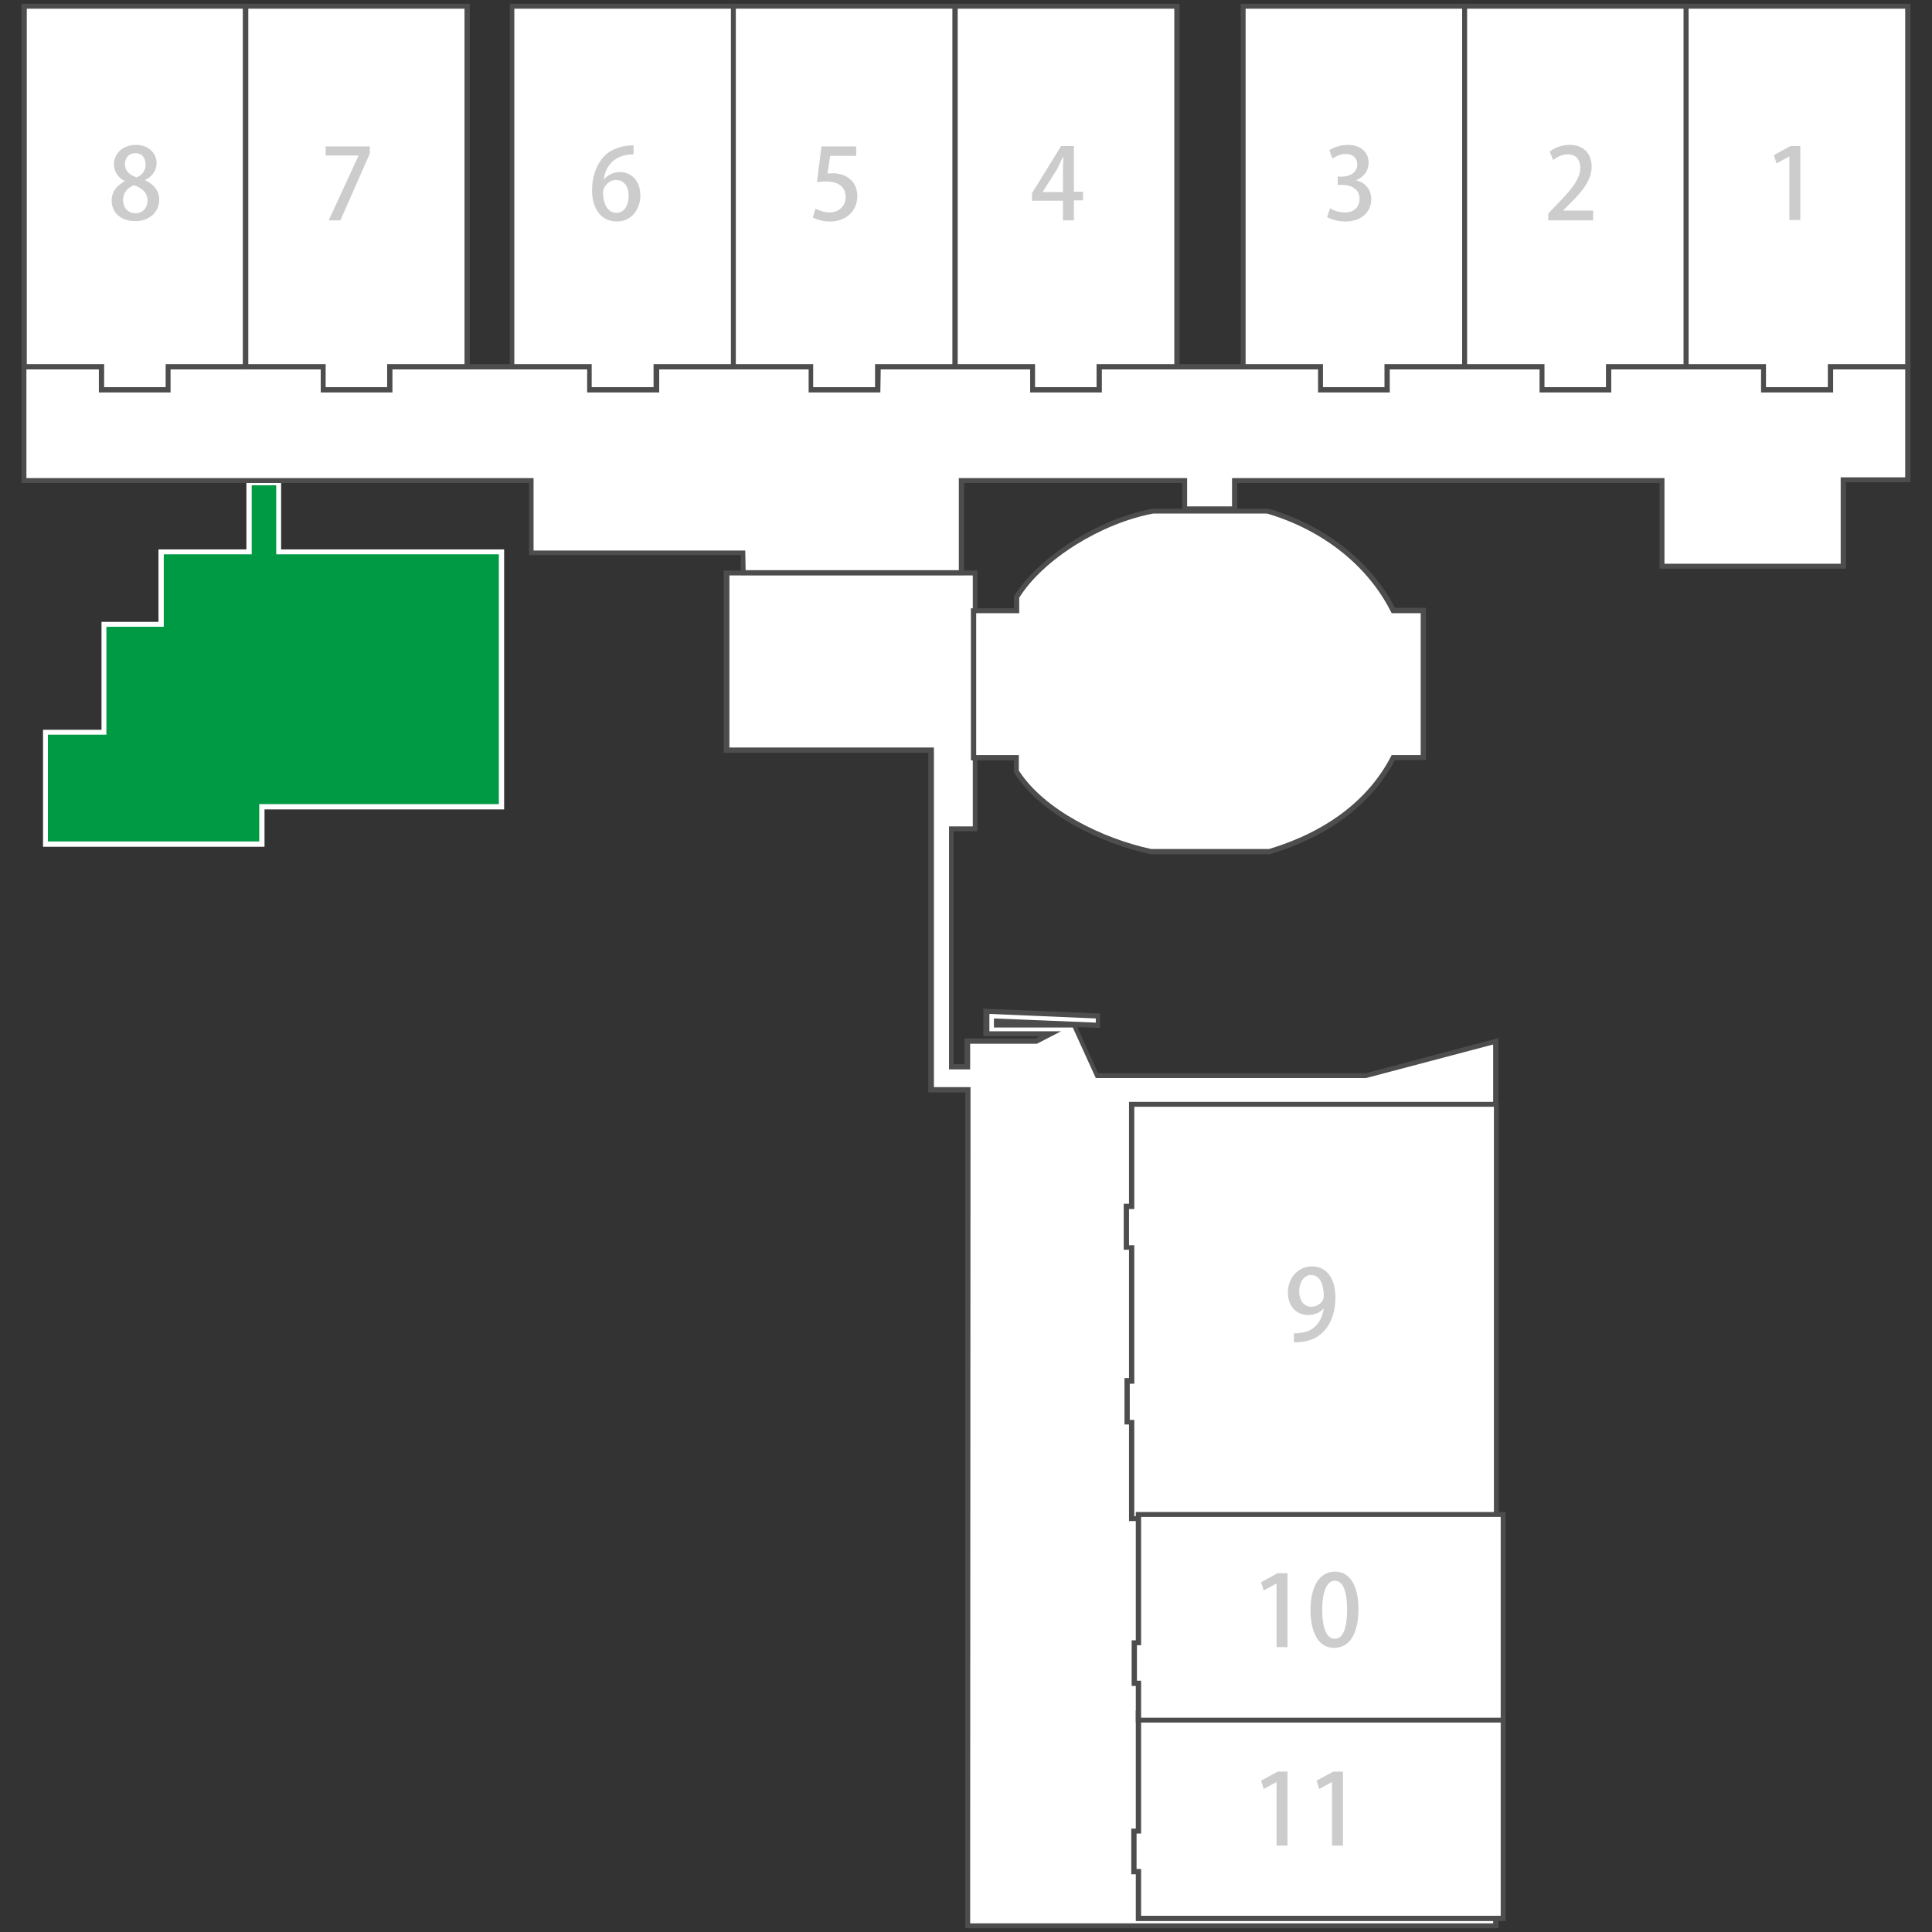 <?xml version="1.0" encoding="utf-8"?>
<!-- Generator: Adobe Illustrator 26.0.3, SVG Export Plug-In . SVG Version: 6.00 Build 0)  -->
<svg version="1.1" xmlns="http://www.w3.org/2000/svg" xmlns:xlink="http://www.w3.org/1999/xlink" x="0px" y="0px"
	 viewBox="0 0 512 512" style="enable-background:new 0 0 512 512;" xml:space="preserve">
<rect x="0" y="0" width="512" height="512" fill="#333333" stroke="none"/>
<style type="text/css">
	.st0{fill:#FFFFFF;}
	.st1{fill:#4D4D4D;}
	.st2{fill:#009944;}
	.st3{enable-background:new    ;}
	.st4{fill:#CCCCCC;}
</style>
<g id="レイヤー_2">
</g>
<g id="レイヤー_1" focusable="false">
	<path class="st0" d="M256.4,510.3h140V275.9L362,285h-71.2l-6.1-13.4H264v-1l27,1.1v-2.4l-29.5-1.2v6h16.9l-3.7,1.9h-18.3v6.8h-4.3
		v-63.1h6.3v-67.8h-65.9v46.9h54.2v7.8c0,4.5,0,82.3,0,82.3h9.7V510.3 M256.4,288.9h-9.7H256.4v104.9 M256.4,400.4v109.9l0,0"/>
	<path class="st1" d="M397.1,511H255.8V289.5H246v-90h-54.2v-48.3H259v69.1h-6.3V282h2.9v-6.8h18.8l1.1-0.6h-14.9v-7.3l30.9,1.3v3.8
		l-6-0.2l5.5,12.2h71l35.1-9.3V511z M257.1,509.7h138.6V276.8l-33.7,8.9h-71.6l-6.1-13.4h-20.9v-2.4l27,1.1v-1.1l-28.2-1.2v4.6h19
		l-6.4,3.3h-17.7v6.8h-5.6V219h6.3v-66.5h-64.5v45.6h54.2v90h9.7L257.1,509.7z"/>
	<path class="st0" d="M336.4,225.7c14.7-4.4,26.5-12.7,32.8-24.9h8v-38.9h-8c-6.3-12.4-18.4-22-33.3-26.4h-30.3
		c-13.8,2.6-29.5,12.1-36.2,22.8v3.6H258v38.9h11.4v3.6c6.6,10.5,22.1,18.4,35.7,21.3L336.4,225.7L336.4,225.7z"/>
	<path class="st1" d="M336.5,226.4H305c-13.1-2.8-29.3-10.6-36.2-21.6l-0.1-0.2v-3.1h-11.4v-40.3h11.4v-3.1l0.1-0.2
		c6.6-10.5,22.3-20.4,36.7-23.1H336h0.1c14.9,4.3,27.1,13.9,33.6,26.3h8.2v40.3h-8.2C363.5,213.1,352.1,221.7,336.5,226.4
		L336.5,226.4z M270,204.2c6.8,10.6,22.5,18.1,35.1,20.8h31.2c15.3-4.6,26.4-13.1,32.3-24.5l0.2-0.4h7.7v-37.6h-7.7l-0.2-0.4
		c-6.2-12.3-18.2-21.7-32.8-26h-30.2c-13.8,2.6-29.1,12.1-35.5,22.3v4.1h-11.4v37.6H270V204.2z"/>
	<polygon class="st2" points="73.9,146.2 73.9,127.9 66,127.9 66,146.2 42.7,146.2 42.7,165.5 27.6,165.5 27.6,194 12.1,194 
		12.1,223.7 27.6,223.7 69.5,223.7 69.5,213.8 133,213.8 133,146.2 	"/>
	<path class="st0" d="M70.1,224.4H11.4v-31h15.5v-28.6H42v-19.2h23.3v-18.3h9.2v18.3h59.1v68.9H70.1V224.4z M12.7,223h56v-9.9h63.5
		v-66.2h-59v-18.3h-6.5v18.3H43.4v19.2H28.2v28.6H12.7V223z"/>
	<polygon class="st0" points="505.6,127.2 505.6,97.2 6.4,97.2 6.4,127.3 65.5,127.3 74.4,127.3 140.8,127.3 140.8,146.5 
		196.9,146.5 196.9,151.7 254.8,151.7 254.8,127.3 313.9,127.3 313.9,134.8 327.2,134.8 327.2,127.3 440.4,127.3 440.4,150.1 
		488.5,150.1 488.5,127.2 	"/>
	<path class="st1" d="M255.5,152.4h-59.2v-5.3h-56.1V128H5.7V96.5h500.6v31.3h-17.1v22.9h-49.4V128H327.9v7.5h-14.6V128h-57.8
		L255.5,152.4L255.5,152.4z M197.6,151.1h56.5v-24.4h60.5v7.5h11.9v-7.5h114.6v22.7h46.7v-22.9h17.1V97.9H7v28.8h134.4v19.2h56.1
		L197.6,151.1L197.6,151.1z"/>
	<polygon class="st0" points="6.4,1.7 6.4,97.2 26.9,97.2 26.9,103.3 44.6,103.3 44.6,97.2 65.1,97.2 65.1,1.7 	"/>
	<path class="st1" d="M45.2,104h-19v-6.1H5.7V1h60.1v96.9H45.2V104z M27.6,102.6h16.3v-6.1h20.5V2.3H7.1v94.2h20.5V102.6z"/>
	<polygon class="st0" points="65.1,1.7 65.1,97.2 85.6,97.2 85.6,103.3 103.3,103.3 103.3,97.2 123.8,97.2 123.8,1.7 	"/>
	<path class="st1" d="M104,104H85v-6.1H64.4V1h60.1v96.9H104V104z M86.3,102.6h16.3v-6.1h20.5V2.3H65.8v94.2h20.5V102.6z"/>
	<polygon class="st0" points="135.7,1.7 135.7,97.2 156.2,97.2 156.2,103.3 173.9,103.3 173.9,97.2 194.4,97.2 194.4,1.7 	"/>
	<path class="st1" d="M174.6,104h-19v-6.1h-20.5V1h60.1v96.9h-20.5v6.1H174.6z M156.9,102.6h16.3v-6.1h20.5V2.3h-57.4v94.2h20.5v6.1
		H156.9z"/>
	<polygon class="st0" points="194.4,1.7 194.4,97.2 214.9,97.2 214.9,103.3 232.6,103.3 232.6,97.2 253.2,97.2 253.2,1.7 	"/>
	<path class="st1" d="M233.3,104h-19v-6.1h-20.5V1h60.1v96.9h-20.5L233.3,104L233.3,104z M215.6,102.6h16.3v-6.1h20.5V2.3H195v94.2
		h20.5v6.1H215.6z"/>
	<polygon class="st0" points="253.2,1.7 253.2,97.2 273.7,97.2 273.7,103.3 291.3,103.3 291.3,97.2 311.9,97.2 311.9,1.7 	"/>
	<path class="st1" d="M292,104h-19v-6.1h-20.5V1h60.1v96.9H292V104z M274.3,102.6h16.3v-6.1h20.6V2.3h-57.4v94.2h20.5V102.6z"/>
	<polygon class="st0" points="329.5,1.7 329.5,97.2 349.9,97.2 349.9,103.3 367.6,103.3 367.6,97.2 388.2,97.2 388.2,1.7 	"/>
	<path class="st1" d="M368.3,104h-19v-6.1h-20.5V1h60.1v96.9h-20.6V104z M350.6,102.6h16.3v-6.1h20.6V2.3h-57.4v94.2h20.5V102.6z"/>
	<polygon class="st0" points="388.2,1.7 388.2,97.2 408.7,97.2 408.7,103.3 426.3,103.3 426.3,97.2 446.9,97.2 446.9,1.7 	"/>
	<path class="st1" d="M427,104h-19v-6.1h-20.5V1h60.1v96.9H427V104z M409.3,102.6h16.3v-6.1h20.6V2.3h-57.4v94.2h20.5V102.6z"/>
	<polygon class="st0" points="446.9,1.7 446.9,97.2 467.4,97.2 467.4,103.3 485.1,103.3 485.1,97.2 505.6,97.2 505.6,1.7 	"/>
	<path class="st1" d="M485.7,104h-19v-6.1h-20.5V1h60.1v96.9h-20.5v6.1H485.7z M468.1,102.6h16.3v-6.1h20.5V2.3h-57.4v94.2H468v6.1
		H468.1z"/>
	<polygon class="st0" points="299.9,292.7 299.9,319.7 298.5,319.7 298.5,330.6 299.9,330.6 299.9,366 298.7,366 298.7,376.9 
		299.9,376.9 299.9,402.5 396.5,402.5 396.5,292.7 	"/>
	<path class="st1" d="M397.2,403.1h-98v-25.6H298v-12.3h1.2v-34h-1.4V319h1.4v-27h98V403.1z M300.6,401.8h95.3V293.3h-95.3v27.1
		h-1.4v9.6h1.4v36.7h-1.2v9.6h1.2L300.6,401.8L300.6,401.8z"/>
	<polygon class="st0" points="301.7,453.9 301.7,485.3 300.5,485.3 300.5,496 301.7,496 301.7,508.4 398.3,508.4 398.3,453.9 	"/>
	<path class="st1" d="M399,509.1h-98v-12.4h-1.2v-12.1h1.2v-31.3h98V509.1z M302.4,507.7h95.3v-53.1h-95.3v31.3h-1.2v9.4h1.2
		L302.4,507.7L302.4,507.7z"/>
	<polygon class="st0" points="301.7,401.4 301.7,435.3 300.6,435.3 300.6,446.1 301.7,446.1 301.7,455.8 398.3,455.8 398.3,401.4 	
		"/>
	<path class="st1" d="M399,456.5h-98v-9.7h-1.1v-12.1h1.1v-34h98V456.5z M302.4,455.2h95.3V402h-95.3v34h-1.1v9.4h1.1L302.4,455.2
		L302.4,455.2z"/>
	<g>
		<g class="st3">
			<path class="st4" d="M33.1,48c-2-1-2.9-2.7-2.9-4.4c0-3.1,2.5-5.2,5.8-5.2c3.7,0,5.5,2.5,5.5,4.8c0,1.7-0.9,3.4-3,4.5v0.1
				c2.1,0.9,3.7,2.7,3.7,5.1c0,3.4-2.7,5.7-6.4,5.7c-4,0-6.2-2.5-6.2-5.3C29.5,50.9,31,49.1,33.1,48L33.1,48z M39.1,53.2
				c0-2.2-1.5-3.4-3.6-4.1c-1.9,0.7-2.9,2.2-2.9,3.9c0,1.9,1.2,3.5,3.3,3.5C37.9,56.5,39.1,55,39.1,53.2z M33.1,43.5
				c0,1.8,1.3,2.9,3.1,3.5c1.4-0.5,2.4-1.8,2.4-3.4c0-1.5-0.8-3-2.7-3C34,40.6,33.1,42,33.1,43.5z"/>
		</g>
	</g>
	<g>
		<g class="st3">
			<path class="st4" d="M86.2,38.8H98v1.9l-7.8,17.7h-3.1L95,41.3v-0.1h-8.7v-2.4H86.2z"/>
		</g>
	</g>
	<g>
		<g class="st3">
			<path class="st4" d="M160,47.6c0.9-1.1,2.4-2,4.3-2c3.1,0,5.4,2.4,5.4,6.2c0,3.6-2.3,6.9-6.2,6.9c-4.2,0-6.6-3.4-6.6-8.3
				c0-3.8,1.3-6.9,3.1-8.9c2-2.1,5.1-3,7.9-3v2.4C162.3,40.9,160.3,44.7,160,47.6L160,47.6z M166.6,51.9c0-2.6-1.3-4.2-3.4-4.2
				c-1.7,0-3.4,1.6-3.4,3.4c0.1,3.1,1.3,5.3,3.6,5.3C165.4,56.4,166.6,54.5,166.6,51.9z"/>
		</g>
	</g>
	<g>
		<g class="st3">
			<path class="st4" d="M226.9,38.8v2.5H220l-0.7,4.7c0.4,0,0.8-0.1,1.3-0.1c3.6,0,6.6,2.1,6.6,6.1c0,3.8-2.9,6.7-7.2,6.7
				c-1.9,0-3.7-0.5-4.6-1.1l0.7-2.3c0.8,0.4,2.2,1,3.8,1c2.2,0,4.2-1.5,4.2-4.1c0-2.5-1.7-4.1-5.2-4.1c-1,0-1.7,0.1-2.4,0.2l1.2-9.5
				C217.7,38.8,226.9,38.8,226.9,38.8z"/>
		</g>
	</g>
	<g>
		<g class="st3">
			<path class="st4" d="M284.5,58.4h-2.8v-5.2h-8.2v-2l7.7-12.5h3.4v12.1h2.4v2.3h-2.4v5.3H284.5z M276.3,50.9h5.4V45
				c0-1.1,0.1-2.3,0.1-3.4h-0.1c-0.6,1.2-1.1,2.2-1.6,3.3L276.3,50.9L276.3,50.9z"/>
		</g>
	</g>
	<g>
		<g class="st3">
			<path class="st4" d="M359.3,47.8c2.2,0.4,4.1,2.2,4.1,5c0,3.2-2.4,5.9-6.9,5.9c-2,0-3.9-0.6-4.8-1.2l0.8-2.3
				c0.7,0.5,2.3,1.1,3.9,1.1c2.8,0,3.9-1.8,3.9-3.6c0-2.5-2.1-3.7-4.5-3.7h-1.3v-2.2h1.3c1.7,0,3.9-1,3.9-3.2c0-1.5-1-2.8-3.1-2.8
				c-1.4,0-2.7,0.7-3.5,1.2l-0.8-2.2c1-0.7,2.9-1.4,4.9-1.4c3.7,0,5.5,2.2,5.5,4.7C362.7,45.2,361.5,46.9,359.3,47.8L359.3,47.8z"/>
		</g>
	</g>
	<g>
		<g class="st3">
			<path class="st4" d="M422.2,58.4h-11.9v-1.8l2.1-2.2c4.1-4.2,6.4-7,6.4-9.9c0-1.9-0.9-3.6-3.4-3.6c-1.5,0-2.9,0.8-3.8,1.5
				l-0.9-2.2c1.2-1,3.1-1.8,5.3-1.8c4,0,5.8,2.7,5.8,5.7c0,3.6-2.4,6.6-5.9,10l-1.6,1.6v0.1h7.9V58.4z"/>
		</g>
	</g>
	<g>
		<g class="st3">
			<path class="st4" d="M474.2,58.4V41.5h-0.1l-3.3,1.8l-0.7-2.2l4.4-2.4h2.6v19.6h-2.9V58.4z"/>
		</g>
	</g>
	<g>
		<g class="st3">
			<path class="st4" d="M350.8,346.7c-0.9,1.1-2.3,1.8-4.1,1.8c-3.2,0-5.4-2.4-5.4-6s2.5-6.9,6.4-6.9c4,0,6.2,3.4,6.2,8.2
				c0,6.3-3.1,11.2-8.9,11.8c-0.8,0.1-1.6,0.2-2.1,0.1v-2.4c0.6,0.1,1.1,0,1.9-0.1C349.1,352.7,350.5,349.1,350.8,346.7L350.8,346.7
				z M344.3,342.3c0,2.3,1.2,4,3.2,4c1.4,0,2.6-0.8,3.1-1.8c0.1-0.3,0.2-0.6,0.2-1.1c0-3.2-1.1-5.5-3.3-5.5
				C345.7,337.8,344.3,339.7,344.3,342.3z"/>
		</g>
	</g>
	<g>
		<g class="st3">
			<path class="st4" d="M338.3,436.5v-16.8h-0.1l-3.3,1.8l-0.7-2.2l4.4-2.4h2.6v19.6H338.3z"/>
			<path class="st4" d="M347.3,426.7c0-6.4,2.4-10.2,6.5-10.2s6.2,4,6.2,9.9c0,6.6-2.4,10.3-6.4,10.3
				C349.5,436.8,347.3,432.7,347.3,426.7z M357,426.6c0-4.7-1-7.7-3.3-7.7c-2,0-3.3,2.8-3.3,7.7c0,4.9,1.2,7.7,3.3,7.7
				C356.2,434.3,357,430.7,357,426.6z"/>
		</g>
	</g>
	<g>
		<g class="st3">
			<path class="st4" d="M338.3,489.1v-16.8h-0.1l-3.3,1.8l-0.7-2.2l4.4-2.4h2.6v19.6H338.3z"/>
			<path class="st4" d="M353,489.1v-16.8h-0.1l-3.3,1.8l-0.7-2.2l4.4-2.4h2.6v19.6H353z"/>
		</g>
	</g>
</g>
</svg>
